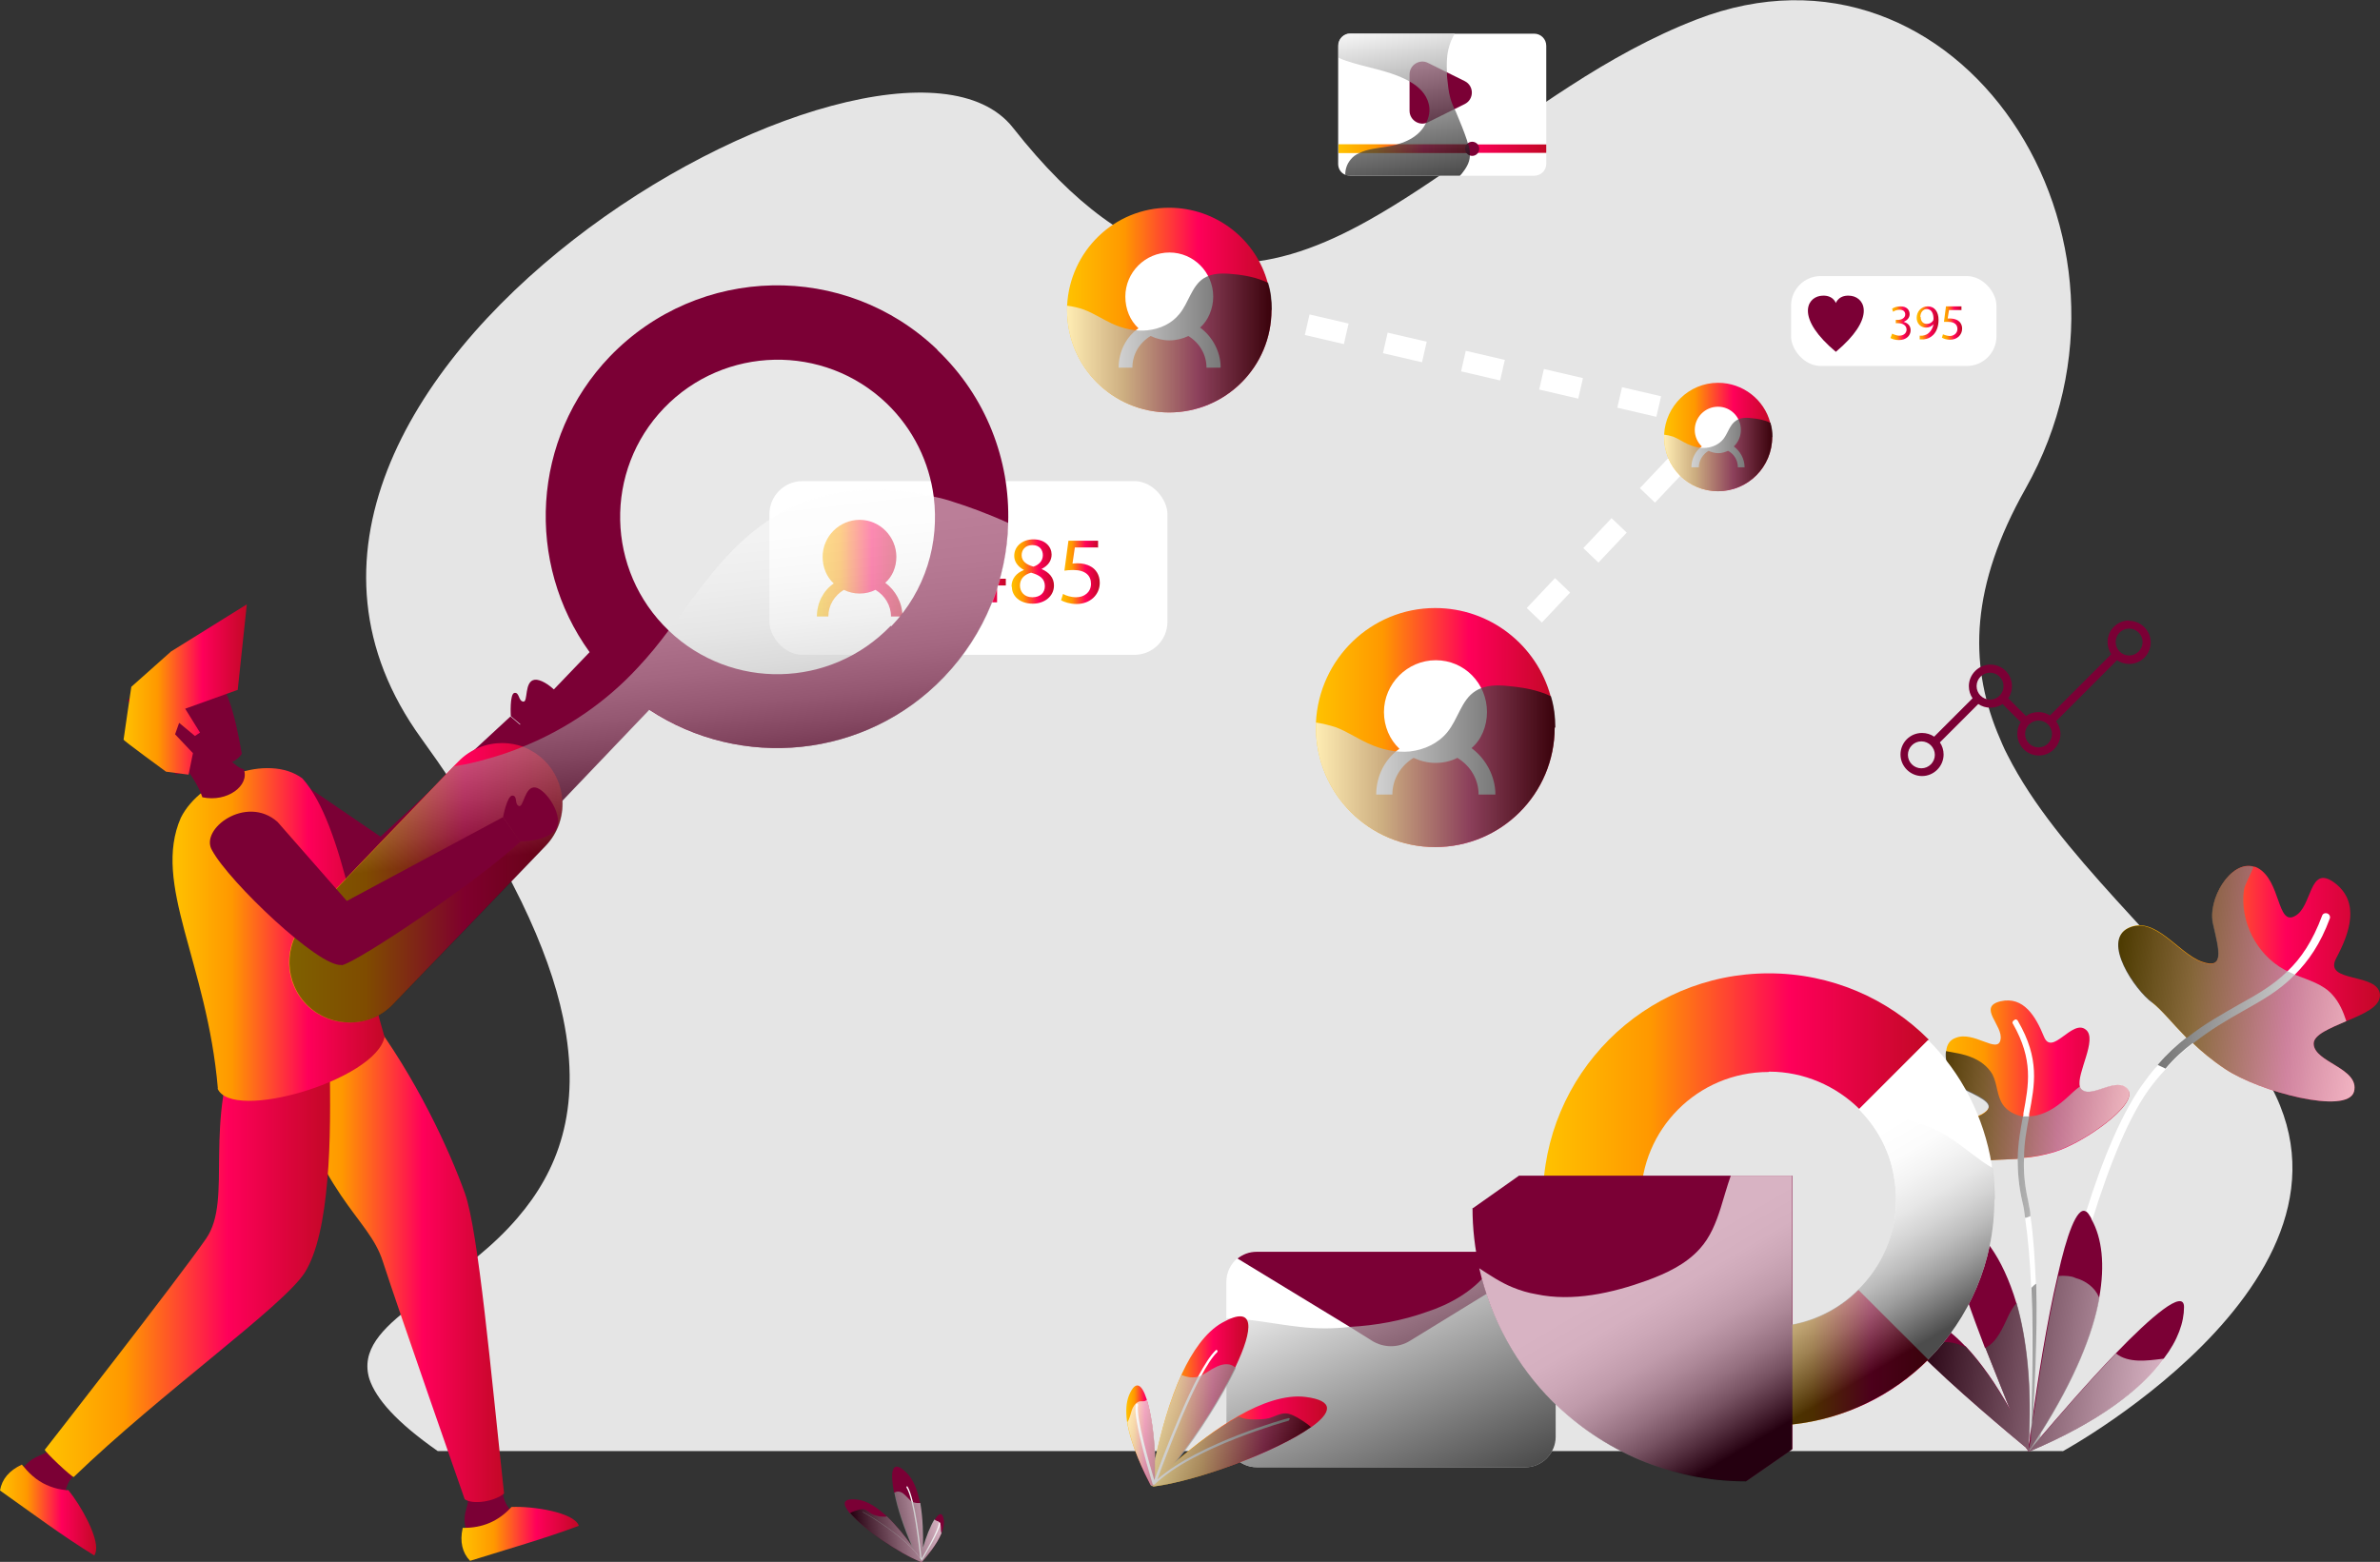 <?xml version="1.0" encoding="UTF-8"?>
<svg xmlns="http://www.w3.org/2000/svg" xmlns:xlink="http://www.w3.org/1999/xlink" viewBox="0 0 70.68 46.39">
  <rect x="0" y="0" width="70.68" height="46.39" fill="#333333" stroke="none"/>
  <defs>
    <style>
      .cls-1 {
        fill: url(#Gradient-4);
      }

      .cls-2 {
        fill: url(#Gradient-9);
      }

      .cls-3 {
        fill: url(#Gradient-6);
      }

      .cls-4 {
        fill: url(#Gradient-8);
      }

      .cls-5 {
        fill: url(#Gradient-3);
      }

      .cls-6 {
        fill: url(#Gradient-7);
      }

      .cls-7 {
        fill: url(#Gradient-2);
      }

      .cls-8 {
        fill: url(#Gradient-5);
      }

      .cls-9, .cls-10, .cls-11 {
        opacity: .1;
      }

      .cls-9, .cls-12 {
        fill: #fff;
      }

      .cls-13 {
        fill: url(#Gradient-11);
      }

      .cls-14 {
        fill: url(#Gradient-13);
      }

      .cls-15 {
        fill: url(#Gradient-12);
      }

      .cls-16 {
        fill: url(#Gradient-14);
      }

      .cls-17 {
        fill: url(#Gradient-17);
      }

      .cls-18 {
        fill: url(#Gradient-16);
      }

      .cls-19 {
        fill: url(#Gradient-18);
      }

      .cls-20 {
        fill: url(#Gradient-19);
      }

      .cls-21 {
        fill: url(#Gradient-10);
      }

      .cls-22 {
        fill: url(#Gradient-15);
      }

      .cls-23 {
        fill: url(#Gradient-26);
      }

      .cls-24 {
        fill: url(#Gradient-23);
      }

      .cls-25 {
        fill: url(#Gradient-24);
      }

      .cls-26 {
        fill: url(#Gradient-21);
      }

      .cls-27 {
        fill: url(#Gradient-20);
      }

      .cls-28 {
        fill: url(#Gradient-25);
      }

      .cls-29 {
        fill: url(#Gradient-22);
      }

      .cls-30 {
        isolation: isolate;
      }

      .cls-30, .cls-11 {
        fill: none;
      }

      .cls-31 {
        fill: #e5e5e5;
      }

      .cls-32 {
        fill: #7b0035;
      }

      .cls-33 {
        fill: url(#linear-gradient);
      }

      .cls-33, .cls-34, .cls-35, .cls-36, .cls-37, .cls-38, .cls-39, .cls-40, .cls-41, .cls-42, .cls-43, .cls-44 {
        mix-blend-mode: overlay;
      }

      .cls-33, .cls-34, .cls-35, .cls-36, .cls-37, .cls-38, .cls-39, .cls-40, .cls-41, .cls-43, .cls-44 {
        opacity: .7;
      }

      .cls-45 {
        fill: url(#Gradient);
      }

      .cls-34 {
        fill: url(#linear-gradient-7);
      }

      .cls-35 {
        fill: url(#linear-gradient-5);
      }

      .cls-36 {
        fill: url(#linear-gradient-8);
      }

      .cls-37 {
        fill: url(#linear-gradient-6);
      }

      .cls-38 {
        fill: url(#linear-gradient-2);
      }

      .cls-39 {
        fill: url(#linear-gradient-4);
      }

      .cls-40 {
        fill: url(#linear-gradient-3);
      }

      .cls-41 {
        fill: url(#linear-gradient-9);
      }

      .cls-42 {
        fill: url(#linear-gradient-11);
        opacity: .5;
      }

      .cls-43 {
        fill: url(#linear-gradient-10);
      }

      .cls-44 {
        fill: url(#linear-gradient-12);
      }
    </style>
    <linearGradient id="Gradient" x1="62.92" y1="29.21" x2="70.68" y2="29.21" gradientUnits="userSpaceOnUse">
      <stop offset="0" stop-color="#ffc200"/>
      <stop offset=".28" stop-color="#ff9800"/>
      <stop offset=".64" stop-color="#ff005a"/>
      <stop offset="1" stop-color="#c30826"/>
    </linearGradient>
    <linearGradient id="Gradient-2" data-name="Gradient" x1="57.24" y1="32.12" x2="63.24" y2="32.12" xlink:href="#Gradient"/>
    <linearGradient id="linear-gradient" x1="1029.05" y1="100.81" x2="1036.33" y2="100.81" gradientTransform="translate(1097.84 66.92) rotate(-172.96) scale(1 -1)" gradientUnits="userSpaceOnUse">
      <stop offset="0" stop-color="#fff"/>
      <stop offset=".26" stop-color="#c1c1c1"/>
      <stop offset=".85" stop-color="#292929"/>
      <stop offset="1" stop-color="#000"/>
    </linearGradient>
    <linearGradient id="linear-gradient-2" x1="1031.03" y1="94.26" x2="1036.8" y2="94.26" xlink:href="#linear-gradient"/>
    <linearGradient id="linear-gradient-3" x1="1024.41" y1="88.73" x2="1031.9" y2="88.73" xlink:href="#linear-gradient"/>
    <linearGradient id="linear-gradient-4" x1="39.72" y1="36.66" x2="43.12" y2="44.59" gradientUnits="userSpaceOnUse">
      <stop offset="0" stop-color="#fff"/>
      <stop offset="1" stop-color="#000"/>
    </linearGradient>
    <linearGradient id="Gradient-3" data-name="Gradient" x1="28.52" y1="16.97" x2="29.87" y2="16.97" xlink:href="#Gradient"/>
    <linearGradient id="Gradient-4" data-name="Gradient" x1="30.04" y1="16.97" x2="31.29" y2="16.97" xlink:href="#Gradient"/>
    <linearGradient id="Gradient-5" data-name="Gradient" x1="31.51" y1="16.98" x2="32.66" y2="16.98" xlink:href="#Gradient"/>
    <linearGradient id="Gradient-6" data-name="Gradient" x1="24.26" y1="16.87" x2="26.8" y2="16.87" xlink:href="#Gradient"/>
    <linearGradient id="Gradient-7" data-name="Gradient" x1="39.08" y1="21.61" x2="46.17" y2="21.61" xlink:href="#Gradient"/>
    <linearGradient id="linear-gradient-5" x1="39.08" y1="22.76" x2="46.17" y2="22.76" xlink:href="#linear-gradient-4"/>
    <linearGradient id="Gradient-8" data-name="Gradient" x1="31.69" y1="9.21" x2="37.76" y2="9.21" xlink:href="#Gradient"/>
    <linearGradient id="linear-gradient-6" x1="31.69" y1="10.2" x2="37.76" y2="10.2" xlink:href="#linear-gradient-4"/>
    <linearGradient id="Gradient-9" data-name="Gradient" x1="49.43" y1="12.98" x2="52.63" y2="12.98" xlink:href="#Gradient"/>
    <linearGradient id="linear-gradient-7" x1="49.43" y1="13.5" x2="52.63" y2="13.5" xlink:href="#linear-gradient-4"/>
    <linearGradient id="Gradient-10" data-name="Gradient" x1="34.19" y1="42.81" x2="39.39" y2="42.81" xlink:href="#Gradient"/>
    <linearGradient id="Gradient-11" data-name="Gradient" x1="34.16" y1="41.62" x2="37.06" y2="41.62" xlink:href="#Gradient"/>
    <linearGradient id="Gradient-12" data-name="Gradient" x1="33.45" y1="42.64" x2="34.31" y2="42.64" xlink:href="#Gradient"/>
    <linearGradient id="linear-gradient-8" x1="244.6" y1="204.51" x2="249.71" y2="204.51" gradientTransform="translate(-112.89 -241.5) rotate(22.73)" xlink:href="#linear-gradient"/>
    <linearGradient id="linear-gradient-9" x1="942.34" y1="-6.41" x2="944.95" y2="-6.41" gradientTransform="translate(960.49 -90.4) rotate(171.34) scale(1 -1)" xlink:href="#linear-gradient"/>
    <linearGradient id="Gradient-13" data-name="Gradient" x1="39.75" y1="4.42" x2="45.92" y2="4.42" xlink:href="#Gradient"/>
    <linearGradient id="Gradient-14" data-name="Gradient" x1="39.75" y1="4.42" x2="43.72" y2="4.42" xlink:href="#Gradient"/>
    <linearGradient id="linear-gradient-10" x1="41.16" y1=".56" x2="41.98" y2="5.41" xlink:href="#linear-gradient-4"/>
    <linearGradient id="Gradient-15" data-name="Gradient" x1="8.28" y1="37.34" x2="14.97" y2="37.34" xlink:href="#Gradient"/>
    <linearGradient id="Gradient-16" data-name="Gradient" x1="13.7" y1="45.57" x2="17.18" y2="45.57" xlink:href="#Gradient"/>
    <linearGradient id="Gradient-17" data-name="Gradient" x1="1.33" y1="37.21" x2="9.81" y2="37.21" xlink:href="#Gradient"/>
    <linearGradient id="Gradient-18" data-name="Gradient" x1="0" y1="44.84" x2="2.85" y2="44.84" xlink:href="#Gradient"/>
    <linearGradient id="Gradient-19" data-name="Gradient" x1="5.12" y1="27.75" x2="11.42" y2="27.75" xlink:href="#Gradient"/>
    <linearGradient id="Gradient-20" data-name="Gradient" x1="3.66" y1="20.48" x2="7.32" y2="20.48" xlink:href="#Gradient"/>
    <linearGradient id="Gradient-21" data-name="Gradient" x1="8.59" y1="26.22" x2="16.71" y2="26.22" xlink:href="#Gradient"/>
    <linearGradient id="linear-gradient-11" x1="18.39" y1="14.41" x2="19.59" y2="24.92" gradientUnits="userSpaceOnUse">
      <stop offset="0" stop-color="#fff"/>
      <stop offset=".19" stop-color="#fcfcfc"/>
      <stop offset=".32" stop-color="#f2f2f2"/>
      <stop offset=".44" stop-color="#e3e3e3"/>
      <stop offset=".55" stop-color="#cdcdcd"/>
      <stop offset=".65" stop-color="#b0b0b0"/>
      <stop offset=".74" stop-color="#8d8d8d"/>
      <stop offset=".83" stop-color="#646464"/>
      <stop offset=".92" stop-color="#353535"/>
      <stop offset="1" stop-color="#000"/>
    </linearGradient>
    <linearGradient id="Gradient-22" data-name="Gradient" x1="56.16" y1="9.58" x2="56.75" y2="9.58" xlink:href="#Gradient"/>
    <linearGradient id="Gradient-23" data-name="Gradient" x1="56.91" y1="9.58" x2="57.55" y2="9.58" xlink:href="#Gradient"/>
    <linearGradient id="Gradient-24" data-name="Gradient" x1="57.66" y1="9.59" x2="58.26" y2="9.59" xlink:href="#Gradient"/>
    <linearGradient id="Gradient-25" data-name="Gradient" x1="52.52" y1="40.32" x2="57.27" y2="40.32" xlink:href="#Gradient"/>
    <linearGradient id="Gradient-26" data-name="Gradient" x1="45.81" y1="32.27" x2="57.26" y2="32.27" xlink:href="#Gradient"/>
    <linearGradient id="linear-gradient-12" x1="51.42" y1="36.34" x2="54.44" y2="41.46" gradientUnits="userSpaceOnUse">
      <stop offset="0" stop-color="#fff"/>
      <stop offset=".14" stop-color="#fbfbfb"/>
      <stop offset=".26" stop-color="#efefef"/>
      <stop offset=".39" stop-color="#ddd"/>
      <stop offset=".51" stop-color="#c2c2c2"/>
      <stop offset=".63" stop-color="#a0a0a0"/>
      <stop offset=".75" stop-color="#757575"/>
      <stop offset=".86" stop-color="#444"/>
      <stop offset=".98" stop-color="#0b0b0b"/>
      <stop offset="1" stop-color="#000"/>
    </linearGradient>
  </defs>
  <g class="cls-30">
    <g id="Layer_2" data-name="Layer 2">
      <g id="Layer_1-2" data-name="Layer 1">
        <g id="Research_Camping" data-name="Research Camping">
          <path class="cls-31" d="m61.26,43.1H13c-1.23-.86-1.83-1.55-2.03-2.14h0c-.26-.85.36-1.49,1.3-2.2.21-.16.46-.34.7-.52.79-.57,1.68-1.22,2.41-2.08,1.15-1.34,1.92-3.16,1.34-5.94-.21-1.01-.61-2.15-1.24-3.45-.69-1.42-1.66-3.03-2.97-4.84C4.85,11.35,26.36-.93,30.08,3.79c1.84,2.34,3.54,3.5,5.18,3.88h0c.42.1.83.15,1.25.15,0,0,.02,0,.02,0,1.39,0,2.75-.51,4.12-1.28,1.91-1.07,3.86-2.62,5.97-3.98,1.19-.77,2.44-1.47,3.76-1.98,7.77-3.01,13.99,6.45,9.77,13.94-1.63,2.89-1.67,5.16-.84,7.22.1.23.19.47.31.69,1.49,2.95,4.68,5.51,7.28,8.99,4.58,6.12-5.65,11.69-5.65,11.69Z"/>
          <g>
            <g class="cls-11">
              <path d="m10.97,40.96c.41-.37.71-.67.85-.89.2-.32.35-.77.45-1.3-.94.71-1.56,1.35-1.3,2.19Zm5.16-3.04c-.16-.48-.42-1.08-.76-1.76-.73.85-1.62,1.5-2.41,2.08.43.6.78.98.96,1.52.18.57.67,1.99,1.14,3.34h1.81c-.24-2.33-.49-4.45-.75-5.18Zm18.43-19.73h-3.94c-.27-1.12-.84-2.16-1.74-3.02-2.49-2.39-6.44-2.31-8.84.18-2.12,2.2-2.28,5.57-.54,7.98l-.97,1c-.17-.16-.38-.27-.51-.26-.29.03-.17.61-.31.59-.14-.02-.1-.25-.23-.23-.15.02-.1.63-.1.63l.25.21h0s-.25-.21-.25-.21l-.98.9c-.16.08-.3.18-.43.31l-.13.13-.37.38c.63,1.29,1.03,2.44,1.24,3.45l1.61-1.68c.31-.34.47-.78.45-1.21l2.35-2.46c2.47,1.64,5.82,1.33,7.95-.87.19-.2.35-.43.5-.65h4.99c.52,0,.95-.43.95-.95v-3.25c0-.53-.43-.96-.95-.96Zm-7.07-1.57c-.11-.1-.21-.19-.32-.28.11.08.21.17.32.27h0Z"/>
              <polygon points="47.87 17.76 48.33 18.19 49.17 17.3 48.71 16.87 47.87 17.76"/>
              <polygon points="46.2 19.54 46.65 19.97 47.49 19.08 47.04 18.65 46.2 19.54"/>
              <polygon points="43.08 12.22 43.23 11.62 42.06 11.35 41.92 11.95 43.08 12.22"/>
              <polygon points="45.4 12.77 45.55 12.16 44.39 11.89 44.24 12.5 45.4 12.77"/>
              <rect x="39.94" y="10.64" width=".62" height="1.19" transform="translate(20.14 47.88) rotate(-76.84)"/>
              <rect x="46.9" y="12.28" width=".62" height="1.19" transform="translate(23.93 55.92) rotate(-76.84)"/>
              <polygon points="50.19 13.25 49.03 12.98 48.88 13.59 50.04 13.86 50.19 13.25"/>
              <path d="m43.48,19.53c-1.9,0-3.45,1.51-3.54,3.4v.15c0,1.97,1.59,3.55,3.54,3.55s3.55-1.59,3.55-3.55c0-.33-.04-.64-.13-.93-.4-1.51-1.79-2.62-3.43-2.62Z"/>
              <path d="m35.58,7.65c-1.63,0-2.95,1.29-3.03,2.91v.13c0,1.68,1.36,3.04,3.03,3.04s3.04-1.36,3.04-3.04c0-.28-.03-.55-.11-.8-.34-1.29-1.53-2.24-2.93-2.24Z"/>
              <path d="m51.88,12.85c-.86,0-1.56.68-1.6,1.54v.07c0,.25.06.48.16.69l-.05-.05-.84.89.45.43.76-.81c.29.28.68.46,1.12.46.89,0,1.61-.72,1.61-1.61,0-.15-.02-.29-.06-.42-.18-.68-.81-1.18-1.55-1.18Z"/>
              <path d="m59.62,22.42c-.12-.22-.21-.46-.31-.69,0,.05,0,.09,0,.14,0,.13.05.25.12.36l-1.15,1.15c-.11-.07-.23-.12-.36-.12-.36,0-.65.29-.65.65s.29.64.65.64.64-.29.64-.64c0-.14-.04-.26-.11-.36l1.15-1.15s.02,0,.03.02Zm-1.71,1.88c-.22,0-.41-.17-.41-.4s.18-.41.41-.41.4.18.4.41-.18.4-.4.4Z"/>
              <path d="m46.78,2.83v3.51c0,.18-.16.35-.35.35h-5.47s-.09-.02-.14-.03c-.07-.03-.12-.08-.16-.14,1.91-1.07,3.86-2.62,5.97-3.98.09.06.15.16.15.28Z"/>
              <path d="m60.15,11.01c0-.74-.6-1.33-1.33-1.33h-3.44c-.74,0-1.33.6-1.33,1.33s.6,1.33,1.33,1.33h3.44c.74,0,1.33-.6,1.33-1.33Z"/>
            </g>
            <g>
              <g>
                <path class="cls-45" d="m63.92,29.78c.29.23.57.59,1.01,1.04.06.05.13.11.19.16.25.24.57.51.96.77,1,.67,3.64,1.38,3.83.67.17-.7-1.19-.86-1.2-1.42,0-.27.49-.46.97-.67.5-.21,1.01-.42,1-.78-.04-.68-1.7-.34-1.3-1.09.4-.75.72-1.66-.05-2.24-.77-.57-.65.72-1.18.99-.53.29-.41-1.05-1.1-1.43-.04-.02-.08-.04-.12-.04-.68-.2-1.39.98-1.2,1.72.18.78.34,1.35-.35,1.1s-1.39-1.38-2.17-1c-.79.39.2,1.84.71,2.21Z"/>
                <path class="cls-12" d="m60.38,42.87s.01.02.01.02c.01,0,.01.02.03.02.01.02.03.02.04.02.03,0,.06,0,.09-.02.06-.03.07-.1.03-.16v-.03s.02-.1.04-.16h0c.1-.63.47-2.55,1.02-4.6.16-.57.31-1.14.49-1.71h0c.51-1.64,1.11-3.16,1.79-4.03.13-.17.27-.33.4-.47.26-.31.53-.55.81-.76.52-.41,1.02-.7,1.48-.96.57-.32,1.09-.61,1.54-1.08.4-.4.76-.91,1.04-1.67.02-.05-.01-.13-.08-.15s-.13.01-.15.07c-.28.75-.62,1.26-1.03,1.65-.42.41-.9.69-1.43.98-.48.28-1.01.56-1.56,1-.28.22-.57.48-.85.81-.13.12-.25.28-.36.43-.69.9-1.29,2.36-1.78,3.93-.2.62-.38,1.28-.54,1.9-.67,2.59-1.05,4.94-1.02,4.98Z"/>
              </g>
              <g>
                <path class="cls-7" d="m57.26,33.85c-.16.63,1.13.76,1.59.65.28-.06.61-.05,1.07-.08.06,0,.11-.01.19-.03.26-.02.56-.07.89-.17.85-.25,2.51-1.41,2.2-1.85-.31-.43-1.06.26-1.37,0-.03-.02-.05-.05-.06-.09-.12-.38.54-1.42.17-1.7-.4-.32-1,.81-1.24.21-.24-.59-.6-1.21-1.29-1.05-.7.17.09.72,0,1.14-.08.44-.8-.28-1.34-.05-.16.06-.25.19-.27.37-.06.4.22.98.6,1.17.53.26.93.45.46.72-.48.26-1.45.13-1.6.76Z"/>
                <path class="cls-12" d="m60.08,33.14c-.07.37-.15.78-.16,1.28,0,.38.03.81.14,1.28.04.15.06.3.08.47.09.62.15,1.33.18,2.06.08,1.85-.02,3.81-.02,4.5v.04c0,.14,0,.21,0,.21.03,0,.03-.01.04,0,.02-.03.03-.05.05-.08h0s0-.03-.01-.03c-.01-.03-.03-.06-.06-.06,0,0,.01-.21.04-.54v-.07c.06-.87.15-2.52.1-4.08-.03-.71-.07-1.4-.16-1.99,0-.16-.05-.32-.07-.46-.11-.48-.14-.9-.12-1.28,0-.46.08-.86.15-1.23v-.06c.17-.89.32-1.65-.33-2.77-.02-.05-.08-.07-.11-.03-.05.02-.07.08-.04.11.61,1.07.47,1.8.31,2.66v.08Z"/>
              </g>
              <g>
                <path class="cls-32" d="m60.27,43.1h.01s.01,0,.01,0c2.03-.86,3.31-1.84,3.97-2.75.42-.55.6-1.08.6-1.53,0-.55-.98.29-2.03,1.38-.86.89-1.77,1.95-2.25,2.51-.07.08-.12.14-.16.19-.07.08-.1.13-.13.17-.02.01-.02.03-.02.03Z"/>
                <path class="cls-32" d="m60.25,43l-.02.12s0-.01.02-.01v-.03s.02-.01.02-.03c.03-.02.05-.05.07-.08s.03-.05.05-.08h0c.08-.13.16-.25.22-.35h0c.99-1.57,1.54-2.91,1.73-3.99.18-.99.08-1.78-.22-2.32h0c-.02-.07-.05-.1-.08-.15s-.07-.09-.1-.1c-.26-.15-.57.72-.83,1.9-.33,1.39-.61,3.22-.76,4.31v.07c-.03.18-.07.34-.07.47v.04c-.03.1-.04.16-.05.22Z"/>
                <path class="cls-32" d="m58.96,40.03c.27.68.54,1.35.75,1.88.23.53.41.94.47,1.11.05.06.06.11.06.11v-.06s0-.06,0-.08c.11-1.79-.05-3.21-.36-4.29h0c-.41-1.37-1.04-2.2-1.73-2.52-.7-.34.03,1.85.8,3.86Z"/>
                <path class="cls-32" d="m56.96,40.14c1.04,1.06,2.75,2.48,3.22,2.87.03.02.05.03.06.05t.01.02v.02s.01,0,.03,0h.01s0-.01-.01-.03v-.02s-.02-.04-.03-.06t-.01-.02c-.16-.4-.34-.76-.53-1.08-.44-.8-.89-1.43-1.34-1.91h-.01c-.76-.79-1.49-1.13-2.1-1.12-.39,0,0,.56.7,1.27Z"/>
              </g>
              <path class="cls-33" d="m56.96,40.14c1.04,1.06,2.75,2.48,3.22,2.87.05.06.06.11.06.11,0,0,0-.01.02-.01h.02s0-.01.01-.01h.01c2.03-.86,3.31-1.84,3.97-2.74-.01,0-.04,0-.06,0-.46.06-1.01.13-1.37-.16-.86.89-1.77,1.95-2.25,2.51,0-.04.01-.1.03-.16h0c.99-1.57,1.54-2.91,1.73-3.99-.01-.02-.01-.03-.02-.04-.12-.28-.39-.48-.69-.56-.08-.04-.15-.05-.23-.06-.1-.01-.2-.01-.28,0-.33,1.39-.61,3.22-.76,4.31.05-.87.14-2.52.1-4.08-.06.03-.11.09-.14.12.08,1.85-.02,3.81-.02,4.5v.04c-.03.1-.04.16-.05.22t-.01-.02c.11-1.79-.05-3.21-.36-4.29-.1.11-.17.23-.23.35-.17.36-.36.83-.7.98.27.68.54,1.35.75,1.88-.44-.8-.89-1.43-1.34-1.91h-.01c-.1-.03-.18-.07-.26-.09-.43-.12-.83,0-1.14.24Z"/>
              <path class="cls-38" d="m57.26,33.85c-.16.63,1.13.76,1.59.65.28-.06.61-.05,1.07-.08,0,.38.03.81.14,1.28.04.15.06.3.08.47.06,0,.1-.03.16-.05,0-.16-.05-.32-.07-.46-.11-.48-.14-.9-.12-1.28.26-.02.56-.07.89-.17.85-.25,2.51-1.41,2.2-1.85-.31-.43-1.06.26-1.37,0-.03-.02-.05-.05-.06-.09-.12.08-.24.2-.35.3-.27.25-.58.48-.94.56-.07.02-.16.02-.23.03-.07,0-.13,0-.18,0-.23-.04-.46-.16-.59-.35-.18-.26-.16-.61-.31-.9-.14-.24-.37-.41-.63-.51-.24-.1-.49-.13-.75-.18-.06.4.22.98.6,1.17.53.26.93.45.46.72-.48.26-1.45.13-1.6.76Z"/>
              <path class="cls-40" d="m63.92,29.78c.29.23.57.59,1.01,1.04-.28.22-.57.48-.85.81.08.04.15.07.23.11.26-.31.53-.55.81-.76.25.24.57.51.96.77,1,.67,3.64,1.38,3.83.67.17-.7-1.19-.86-1.2-1.42,0-.27.49-.46.97-.67-.09-.28-.21-.56-.41-.78-.28-.32-.72-.44-1.12-.6-.08-.04-.16-.08-.23-.11-.03-.02-.05-.02-.08-.04-.83-.45-1.33-1.44-1.2-2.37.02-.15.2-.45.28-.68-.68-.2-1.39.98-1.2,1.72.18.78.34,1.35-.35,1.1s-1.39-1.38-2.17-1c-.79.39.2,1.84.71,2.21Z"/>
            </g>
            <g>
              <path class="cls-12" d="m46.2,38.07v4.61c0,.48-.4.9-.9.9h-7.98c-.5,0-.9-.42-.9-.9v-4.61c0-.28.13-.53.33-.7.17-.13.35-.2.57-.2h7.98c.22,0,.4.07.57.2.2.17.33.42.33.7Z"/>
              <path class="cls-32" d="m45.87,37.37l-3.99,2.45c-.35.22-.79.22-1.14,0l-.64-.4-3.35-2.04c.17-.13.35-.2.57-.2h7.98c.22,0,.4.07.57.2Z"/>
              <path class="cls-39" d="m46.2,38.07v4.61c0,.48-.4.9-.9.9h-7.98c-.5,0-.9-.42-.9-.9v-3.53c.72.02,1.45.18,2.17.26.5.06,1.01.06,1.51,0,.75-.04,1.53-.18,2.26-.44.68-.22,1.38-.61,1.82-1.18.15-.22.22-.42.24-.62h.88c.22,0,.4.07.57.2.2.17.33.42.33.7Z"/>
            </g>
            <g>
              <rect class="cls-12" x="22.85" y="14.29" width="11.82" height="5.16" rx=".98" ry=".98"/>
              <g>
                <path class="cls-5" d="m29.38,17.89v-.5h-.86v-.17l.82-1.18h.27v1.15h.26v.2h-.26v.5h-.24Zm0-.7v-.62c0-.1,0-.19,0-.29h0c-.06.11-.1.19-.15.27l-.45.63h0s.61,0,.61,0Z"/>
                <path class="cls-1" d="m30.04,17.42c0-.23.14-.4.37-.49h0c-.2-.11-.29-.26-.29-.42,0-.29.25-.49.57-.49.36,0,.54.23.54.45,0,.16-.08.32-.3.43h0c.23.1.37.26.37.49,0,.32-.28.54-.63.54-.39,0-.62-.23-.62-.5Zm.99-.01c0-.23-.16-.33-.41-.4-.22.06-.33.2-.33.38,0,.19.13.35.37.35s.37-.14.37-.33Zm-.69-.92c0,.18.14.28.35.34.16-.05.28-.17.28-.34,0-.15-.09-.3-.31-.3-.21,0-.32.14-.32.3Z"/>
                <path class="cls-8" d="m32.62,16.26h-.7l-.07.48s.08-.01.15-.01c.14,0,.28.03.4.1.14.08.26.24.26.48,0,.36-.29.63-.69.63-.2,0-.37-.06-.46-.11l.06-.19c.08.05.23.1.39.1.24,0,.44-.15.44-.4,0-.24-.16-.41-.53-.41-.11,0-.19.01-.26.02l.12-.89h.88v.21Z"/>
              </g>
              <path class="cls-3" d="m26.8,18.31h-.34c0-.33-.18-.62-.46-.79-.14.07-.3.11-.47.11s-.33-.04-.47-.11c-.28.17-.46.46-.46.79h-.34c0-.4.19-.77.5-.98-.21-.19-.33-.48-.33-.79,0-.61.5-1.1,1.1-1.1s1.09.5,1.09,1.1c0,.3-.12.59-.33.77.3.22.51.59.51.99Z"/>
            </g>
            <g>
              <g>
                <polygon class="cls-12" points="42.85 21.61 42.4 21.18 42.82 20.73 43.28 21.16 42.85 21.61"/>
                <path class="cls-12" d="m44.11,20.27l-.45-.43.84-.89.45.43-.84.89Zm1.68-1.78l-.45-.43.84-.89.45.43-.84.89Zm1.68-1.78l-.45-.43.84-.89.45.43-.84.89Zm1.68-1.78l-.45-.43.84-.89.45.43-.84.89Z"/>
                <polygon class="cls-12" points="50.83 13.16 50.37 12.73 50.43 12.67 50.35 12.65 50.49 12.05 51.63 12.31 50.83 13.16"/>
                <path class="cls-12" d="m49.19,12.38l-1.16-.27.14-.61,1.16.27-.14.61Zm-2.32-.54l-1.16-.27.14-.61,1.16.27-.14.61Zm-2.32-.54l-1.16-.27.14-.61,1.16.27-.14.61Zm-2.32-.54l-1.16-.27.14-.61,1.16.27-.14.61Zm-2.32-.54l-1.16-.27.14-.61,1.16.27-.14.61Zm-2.32-.54l-1.16-.27.14-.61,1.16.27-.14.61Z"/>
                <rect class="cls-12" x="34.72" y="8.43" width=".62" height=".62" transform="translate(18.52 40.85) rotate(-76.79)"/>
              </g>
              <g>
                <path class="cls-6" d="m46.17,21.61c0,1.97-1.59,3.55-3.55,3.55s-3.54-1.59-3.54-3.55v-.15c.09-1.89,1.64-3.4,3.54-3.4,1.64,0,3.02,1.11,3.43,2.62.09.29.13.6.13.93Z"/>
                <path class="cls-12" d="m44.39,23.6h-.48c0-.46-.25-.86-.63-1.09-.19.1-.42.15-.65.15s-.46-.06-.65-.15c-.38.23-.63.63-.63,1.09h-.48c0-.56.27-1.07.69-1.36-.29-.27-.46-.67-.46-1.09,0-.84.69-1.54,1.54-1.54s1.52.69,1.52,1.54c0,.42-.17.83-.46,1.07.42.31.71.83.71,1.38Z"/>
                <path class="cls-35" d="m46.17,21.61c0,1.97-1.59,3.55-3.55,3.55s-3.54-1.59-3.54-3.55v-.15c.2.03.4.08.59.14.34.13.63.33.96.48.39.18.82.28,1.24.24.43-.05.84-.24,1.11-.57.32-.39.42-.96.83-1.22.29-.19.66-.19,1.01-.15.42.04.84.11,1.24.3.09.29.13.6.13.93Z"/>
              </g>
              <g>
                <path class="cls-4" d="m37.76,9.21c0,1.68-1.36,3.04-3.04,3.04s-3.03-1.36-3.03-3.04v-.13c.08-1.62,1.4-2.91,3.03-2.91,1.4,0,2.59.95,2.93,2.24.08.25.11.52.11.8Z"/>
                <path class="cls-12" d="m36.24,10.92h-.41c0-.39-.21-.74-.54-.94-.16.08-.36.13-.56.13s-.39-.05-.56-.13c-.33.2-.54.54-.54.94h-.41c0-.48.23-.92.59-1.17-.25-.23-.39-.57-.39-.94,0-.72.59-1.31,1.31-1.31s1.3.59,1.3,1.31c0,.36-.15.71-.39.92.36.26.61.71.61,1.18Z"/>
                <path class="cls-37" d="m37.76,9.21c0,1.68-1.36,3.04-3.04,3.04s-3.03-1.36-3.03-3.04v-.13c.17.02.35.06.51.12.29.11.54.28.82.41.33.15.7.24,1.06.2.37-.04.72-.2.95-.49.27-.33.36-.82.71-1.05.25-.16.56-.16.86-.13.36.03.72.1,1.06.26.08.25.11.52.11.8Z"/>
              </g>
              <g>
                <path class="cls-2" d="m52.63,12.98c0,.89-.72,1.61-1.61,1.61s-1.6-.72-1.6-1.61v-.07c.04-.85.74-1.54,1.6-1.54.74,0,1.37.5,1.55,1.18.04.13.06.27.06.42Z"/>
                <path class="cls-12" d="m51.83,13.88h-.22c0-.21-.11-.39-.29-.49-.09.04-.19.07-.29.07s-.21-.03-.29-.07c-.17.1-.29.29-.29.49h-.22c0-.25.12-.49.31-.62-.13-.12-.21-.3-.21-.49,0-.38.31-.69.69-.69s.68.31.68.69c0,.19-.08.37-.21.49.19.14.32.37.32.62Z"/>
                <path class="cls-34" d="m52.63,12.98c0,.89-.72,1.61-1.61,1.61s-1.6-.72-1.6-1.61v-.07c.09.01.18.03.27.06.15.06.28.15.43.22.18.08.37.13.56.11.19-.02.38-.11.5-.26.14-.18.19-.43.38-.55.13-.09.3-.09.46-.07.19.02.38.05.56.14.04.13.06.27.06.42Z"/>
              </g>
            </g>
            <path class="cls-10" d="m59.28,36.39s0-.08-.02-.12c-.23-1.44-.9-2.73-1.89-3.71-1.21-1.22-2.9-1.97-4.75-1.97-3.47,0-6.32,2.63-6.67,6.01h-.75l-1.37.96c0,.61.07,1.21.2,1.79.33,1.43,1.03,2.72,1.99,3.76h9.97c.5-.28.96-.64,1.37-1.05,1.22-1.22,1.97-2.9,1.97-4.75,0-.31-.02-.62-.06-.92Zm-3.98,3.6c-.53.52-1.21.89-1.97,1.04v-4.43h-4.44c.33-1.76,1.87-3.09,3.73-3.09,1.05,0,1.99.43,2.68,1.11.03.03.07.06.09.1.51.54.86,1.23.97,2,.04.19.06.4.06.59,0,1.05-.43,1.99-1.12,2.68Z"/>
            <path class="cls-32" d="m63.23,18.43c-.36,0-.64.29-.64.64,0,.13.04.26.11.36l-1.82,1.82c-.1-.06-.21-.1-.34-.1-.14,0-.27.04-.37.12l-.53-.53c.07-.1.11-.23.11-.36,0-.36-.29-.64-.64-.64s-.64.29-.64.64c0,.13.04.26.11.36l-1.14,1.14c-.1-.07-.23-.11-.36-.11-.36,0-.64.29-.64.64s.29.64.64.64.64-.29.64-.64c0-.13-.04-.26-.11-.36l1.14-1.14c.1.07.23.11.36.11s.26-.04.36-.11l.54.54c-.07.1-.1.22-.1.35,0,.36.29.64.64.64s.64-.29.64-.64c0-.14-.05-.27-.13-.38l1.81-1.81c.1.07.23.11.36.11.36,0,.64-.29.64-.64s-.29-.64-.64-.64Zm-6.17,4.39c-.22,0-.4-.18-.4-.4s.18-.4.4-.4.4.18.4.4-.18.4-.4.4Zm2.04-2.04c-.22,0-.4-.18-.4-.4s.18-.4.4-.4.4.18.4.4-.18.4-.4.4Zm1.44,1.42c-.22,0-.4-.18-.4-.4s.18-.4.4-.4.4.18.4.4-.18.4-.4.4Zm2.69-2.73c-.22,0-.4-.18-.4-.4s.18-.4.4-.4.4.18.4.4-.18.4-.4.4Z"/>
            <g>
              <path class="cls-21" d="m38.93,42.39c-.99.71-3.34,1.59-4.66,1.76-.02,0-.03,0-.04-.01t0,0s-.04-.06,0-.1c0,0,0,0,.02-.02.02-.02.04-.03.06-.05h0s0-.01.01-.02c.03-.03.07-.07.11-.1h0c.15-.14.34-.31.56-.5h0c.49-.42,1.13-.92,1.8-1.3h0c.67-.38,1.38-.63,1.97-.56.89.11.78.47.18.9Z"/>
              <path class="cls-13" d="m36.68,40.62c-.41.86-1.08,1.92-1.71,2.72h0c-.11.14-.21.26-.32.38h0c-.12.14-.24.27-.35.37h0s0,.01-.01.02c-.02.02-.04.02-.06.01,0,0-.02,0-.02,0-.02-.01-.03-.04-.03-.07,0-.04.02-.1.02-.16h0s.02-.1.03-.16h0c.02-.13.05-.29.09-.46.15-.69.4-1.65.78-2.47.31-.66.7-1.23,1.19-1.51,1.01-.57.93.2.4,1.31Z"/>
              <path class="cls-15" d="m34.29,44.07s0,.03-.01.03c-.01.02-.04.03-.06.02,0,0-.01,0-.02,0-.01,0-.03-.01-.04-.03-.18-.35-.58-1.16-.69-1.87-.04-.29-.03-.56.06-.78.2-.47.38-.32.52.11.14.42.23,1.11.25,1.73,0,.22,0,.43,0,.62h0s0,.03,0,.04c0,.04,0,.08-.01.12Z"/>
              <path class="cls-12" d="m38.31,42.15s-.02-.03-.04-.03c-.03,0-2.66.73-3.9,1.82.23-.63,1.2-3.23,1.78-3.78.01-.01.01-.04,0-.05-.01-.02-.04-.02-.05,0-.62.59-1.62,3.31-1.82,3.85-.12-.39-.56-1.89-.48-2.23,0-.02,0-.04-.03-.04-.02,0-.04,0-.04.03-.1.41.48,2.28.5,2.36,0,.01.01.02.02.02,0,0,0,0,0,0,0,0,0,0,0,0,0,0,0,0,0,0,0,0,0,0,.01,0,0,0,0,0,0,0,0,0,0,0,0,0,0,0,.01,0,.02,0,1.17-1.13,3.95-1.89,3.98-1.9.02,0,.03-.03.03-.04Z"/>
              <path class="cls-36" d="m38.93,42.39c-.99.71-3.34,1.59-4.66,1.76-.02,0-.03,0-.04-.01,0,0-.02,0-.02,0-.01,0-.03-.01-.04-.03-.18-.35-.58-1.16-.69-1.87.07-.1.09-.23.13-.35.04-.12.13-.25.25-.27.03,0,.07,0,.1,0,.04,0,.07-.02.1-.04.14.42.23,1.11.25,1.73.15-.69.4-1.65.78-2.47.14.06.29.09.45.06.02,0,.05-.01.07-.02.04-.01.07-.03.11-.05.12-.06.23-.15.36-.21.18-.1.41-.15.57-.03.02.01.03.03.05.05-.41.86-1.08,1.92-1.71,2.72.49-.42,1.13-.92,1.8-1.29h0c.11.07.28.09.42.09.16,0,.34,0,.49-.04.16-.05.31-.14.47-.14.12,0,.24.06.35.12.12.07.3.18.43.3Z"/>
            </g>
            <g>
              <path class="cls-32" d="m25.25,44.94c.4.48,1.46,1.2,2.09,1.45,0,0,.02,0,.02,0t0,0s.03-.03.01-.05c0,0,0,0,0,0,0,0-.01-.02-.02-.03h0s0,0,0,0c-.01-.02-.02-.04-.04-.06h0c-.06-.09-.13-.2-.22-.32h0c-.19-.27-.45-.6-.73-.87h0c-.29-.27-.6-.49-.91-.52-.45-.05-.44.14-.2.42Z"/>
              <path class="cls-32" d="m26.58,44.34c.09.48.3,1.08.51,1.56h0c.04.08.07.16.11.23h0c.04.09.09.16.13.23h0s0,0,0,.01c0,0,.02.01.03.01,0,0,0,0,.01,0,.01,0,.02-.01.02-.03,0-.02,0-.05,0-.08h0s0-.05,0-.08h0c0-.07,0-.15.01-.24.01-.36,0-.87-.08-1.32-.07-.36-.19-.69-.41-.9-.43-.41-.48-.02-.36.6Z"/>
              <path class="cls-32" d="m27.34,46.35s0,.01,0,.02c0,0,.01.02.03.02,0,0,0,0,0,0,0,0,.02,0,.02-.01.13-.15.43-.5.57-.84.06-.14.08-.27.07-.39-.04-.26-.15-.21-.27-.01-.12.19-.25.52-.34.83-.03.11-.06.21-.08.31h0s0,.01,0,.02c0,.02,0,.04,0,.06Z"/>
              <path class="cls-12" d="m25.59,44.9s.02-.01.03,0c.01,0,1.23.69,1.71,1.38-.04-.34-.19-1.75-.41-2.1,0,0,0-.02,0-.03,0,0,.02,0,.03,0,.23.37.39,1.84.42,2.14.11-.18.51-.87.51-1.05,0-.01,0-.02.02-.02.01,0,.02,0,.02.02,0,.22-.52,1.07-.54,1.11,0,0,0,0-.01,0,0,0,0,0,0,0h0s0,0,0,0c0,0,0,0,0,0,0,0,0,0,0,0,0,0,0,0,0,0,0,0,0,0,0,0-.44-.7-1.72-1.43-1.74-1.43,0,0-.01-.02,0-.03Z"/>
              <path class="cls-41" d="m25.25,44.94c.4.48,1.46,1.2,2.09,1.45,0,0,.02,0,.02,0,0,0,0,0,.01,0,0,0,.02,0,.02-.01.13-.15.43-.5.57-.84-.02-.06-.02-.12-.02-.19,0-.07-.03-.14-.09-.17-.02,0-.03,0-.05-.02-.02,0-.03-.02-.05-.03-.12.19-.25.52-.34.83.01-.36,0-.87-.08-1.32-.08.01-.16,0-.23-.03-.01,0-.02-.01-.03-.02-.02-.01-.03-.02-.05-.04-.05-.05-.1-.1-.15-.15-.07-.07-.18-.13-.28-.08-.01,0-.02.01-.03.02.09.48.3,1.08.51,1.56-.19-.27-.45-.59-.73-.86h0c-.07.02-.15,0-.22,0-.08-.02-.17-.04-.24-.08-.07-.04-.13-.11-.21-.13-.06-.01-.13,0-.19.02-.07.02-.17.05-.25.1Z"/>
            </g>
            <g>
              <path class="cls-12" d="m45.92,1.36v3.51c0,.19-.16.35-.36.35h-5.47s-.09-.01-.14-.03c-.13-.05-.21-.18-.21-.32V1.36c0-.2.16-.36.35-.36h5.47c.2,0,.36.16.36.36Z"/>
              <rect class="cls-14" x="39.75" y="4.29" width="6.17" height=".25"/>
              <rect class="cls-16" x="39.75" y="4.29" width="3.97" height=".25"/>
              <path class="cls-32" d="m41.86,3.3v-1.09c0-.28.3-.47.55-.34l1.09.54c.28.14.28.54,0,.68l-1.09.54c-.25.13-.55-.06-.55-.34Z"/>
              <circle class="cls-32" cx="43.72" cy="4.42" r=".21"/>
              <path class="cls-43" d="m43.65,4.55v.1c-.01.19-.12.36-.24.51-.02.02-.04.05-.06.06h-3.26s-.09-.01-.14-.03c0-.16.05-.32.16-.45.07-.09.16-.15.25-.19.25-.13.57-.15.86-.2.08-.01.16-.03.24-.05.24-.07.46-.16.65-.33.09-.08.17-.18.23-.3.1-.18.14-.38.09-.58-.07-.3-.3-.52-.57-.67-.04-.03-.09-.05-.13-.07-.55-.27-1.19-.35-1.77-.55-.07-.03-.15-.05-.21-.09v-.36c0-.2.16-.36.35-.36h3.11c-.1.15-.16.32-.2.49-.05.22-.05.44-.04.66,0,.07,0,.14.01.2.02.19.04.39.09.57.03.11.07.21.12.32.03.05.05.1.07.15.11.26.22.53.31.8,0,.02.01.04.02.07,0,0,0,.02.01.03.03.08.05.17.05.26Z"/>
            </g>
            <g>
              <g>
                <path class="cls-32" d="m11.62,26.73c-.62.25-3.84-1.55-4.57-2.33-.54-.51.56-1.87,1.67-1.31l2.58,1.76,3.86-3.57.67.58c-.93,1.45-3.77,4.66-4.21,4.88Z"/>
                <path class="cls-32" d="m15.84,21.85s.75-.18.93-.59c.19-.44-.57-1.11-.89-1.07s-.19.67-.34.65-.11-.28-.26-.26-.11.69-.11.69l.67.57Z"/>
              </g>
              <g>
                <path class="cls-32" d="m14.94,44.36s0,.22.19.46-1.21.8-1.21.8c0,0-.21-.35-.08-.77s.04-.66.04-.66l1.06.17Z"/>
                <path class="cls-22" d="m8.28,31.2c1.23,4.48,2.65,4.89,3.09,6.27.44,1.37,2.43,7.06,2.43,7.06.25.17.88.07,1.17-.17-.39-3.58-.76-7.77-1.16-8.91-.46-1.28-1.44-3.44-2.91-5.38l-2.62,1.14Z"/>
                <path class="cls-18" d="m13.74,45.39c-.09.4-.01.73.22.97,1.12-.35,2.21-.66,3.23-1.04-.13-.4-1.36-.59-2-.56-.38.42-.86.63-1.45.62Z"/>
              </g>
              <g>
                <path class="cls-32" d="m2.19,43.83s-.17.14-.24.43c-.03.11-.21.08-.42,0-.41-.14-.96-.47-.96-.47,0,0,.04-.1.14-.22.09-.11.23-.24.43-.32.12-.05.22-.1.29-.15.18-.11.25-.21.25-.21l.15.28.35.65h.01Z"/>
                <path class="cls-17" d="m9.79,31.46c.02,1.22.03,2.49-.07,3.6-.1,1.17-.3,2.15-.67,2.74-.65,1.01-4.27,3.57-6.86,6.07-.08-.01-.86-.75-.86-.81,0,0,3.97-5.08,4.79-6.27.82-1.19-.14-3.41,1.07-6.23l2.61.91Z"/>
                <path class="cls-19" d="m2.85,46.07s-.02.09-.05.13c-.93-.57-1.84-1.25-2.8-1.93.06-.34.27-.59.65-.77.02.03.04.05.06.07.22.27.48.47.78.58.15.06.3.09.47.11.02,0,.05,0,.07,0,.37.45.89,1.38.82,1.8Z"/>
              </g>
              <path class="cls-20" d="m6.46,32.33c.42,1.01,4.7-.25,4.96-1.53-.75-2.51-1.2-6.3-2.44-7.68-1.02-.76-3.03,0-3.61,1.17-.86,1.97.78,4.29,1.1,8.04Z"/>
              <g>
                <path class="cls-32" d="m7.25,22.85c-.25-.03-.67-.53-1.06-.95l-.93.58c.34.42.63.83.75,1.2.74.16,1.41-.35,1.23-.83Z"/>
                <path class="cls-32" d="m7.18,22.39c-.26.43-1.21.47-1.96.61l-1.44-2.21,2.21-1.21c.75.58.99,1.67,1.19,2.8Z"/>
                <path class="cls-27" d="m5.6,23.01l.13-.64-.53-.56.12-.34.47.39.15-.1-.44-.71,1.56-.56.27-2.54-2.25,1.4-1.18,1.05s-.23,1.54-.23,1.57,1.26.95,1.26.95l.68.09Z"/>
              </g>
              <g>
                <path class="cls-9" d="m26.45,18.59c-1.79,1.86-4.74,1.92-6.6.13-1.86-1.79-1.93-4.74-.14-6.6,1.79-1.86,4.75-1.92,6.61-.14,1.86,1.79,1.92,4.75.14,6.61Z"/>
                <path class="cls-32" d="m27.84,10.39c-2.74-2.63-7.09-2.54-9.73.2-2.33,2.43-2.51,6.14-.6,8.78l-2.58,2.69-.46.48-2.2,2.29,1.78,1.71,2.65-2.76,2.58-2.7c2.72,1.8,6.42,1.46,8.75-.97,1.23-1.28,1.87-2.93,1.91-4.57.06-1.87-.65-3.76-2.11-5.15Zm-1.39,8.2c-1.79,1.86-4.73,1.92-6.59.14h0c-1.87-1.79-1.93-4.75-.14-6.61,1.79-1.86,4.75-1.92,6.61-.14.8.77,1.27,1.76,1.4,2.78.17,1.36-.24,2.78-1.26,3.84Z"/>
                <path class="cls-26" d="m16.7,23.78c.02.48-.14.96-.49,1.33l-4.53,4.71c-.35.37-.82.55-1.3.55-.44,0-.89-.16-1.24-.49-.72-.69-.74-1.83-.05-2.55l4.38-4.57.14-.14c.36-.37.83-.55,1.31-.55.21,0,.42.04.62.11.22.09.43.22.61.39.34.33.53.77.55,1.21Z"/>
                <path class="cls-42" d="m29.95,15.54c-.04,1.64-.67,3.29-1.91,4.57-2.33,2.43-6.03,2.77-8.75.97l-2.58,2.7c.02.48-.14.96-.49,1.33l-4.53,4.71c-.35.37-.82.55-1.3.55-.44,0-.89-.16-1.24-.49-.72-.69-.74-1.83-.05-2.55l4.38-4.57c.33-.05.66-.12.99-.22.37-.1.72-.22,1.08-.37,1.28-.52,2.45-1.32,3.39-2.34.33-.35.63-.72.92-1.11.95-1.26,1.82-2.59,3.16-3.39,1.38-.83,3.11-.95,4.7-.58.2.04.4.09.6.16.42.13,1,.34,1.64.63Z"/>
              </g>
              <g>
                <path class="cls-32" d="m10.14,28.66c-.66.08-3.33-2.46-3.84-3.4-.39-.63,1.01-1.67,1.94-.85l2.06,2.35,4.64-2.49.51.73c-1.26,1.18-4.82,3.57-5.3,3.67Z"/>
                <path class="cls-32" d="m15.44,24.99s.77.02,1.05-.34c.29-.38-.27-1.21-.59-1.26s-.35.61-.49.55-.03-.3-.19-.31-.28.64-.28.64l.5.72Z"/>
              </g>
            </g>
            <g>
              <rect class="cls-12" x="53.19" y="8.2" width="6.1" height="2.67" rx=".88" ry=".88"/>
              <path class="cls-32" d="m54.99,8.79c-.38-.06-.47.21-.47.21,0,0-.09-.27-.47-.21-.41.07-.7.68.47,1.66,1.17-.98.88-1.59.47-1.66Z"/>
              <g>
                <path class="cls-29" d="m56.19,9.91s.12.06.21.06c.17,0,.22-.11.22-.18,0-.13-.12-.19-.25-.19h-.07v-.1h.07c.09,0,.21-.05.21-.16,0-.08-.05-.14-.17-.14-.08,0-.15.03-.19.06l-.03-.09c.05-.04.15-.07.25-.07.19,0,.27.11.27.23,0,.1-.06.18-.18.23h0c.12.03.21.11.21.25,0,.15-.12.29-.35.29-.11,0-.2-.03-.25-.06l.04-.1Z"/>
                <path class="cls-24" d="m56.99,9.97s.06,0,.1,0c.08-.01.15-.04.2-.09.06-.06.11-.14.13-.25h0c-.05.06-.13.1-.22.1-.17,0-.28-.13-.28-.29,0-.18.13-.34.33-.34s.32.16.32.4c0,.21-.07.36-.16.45-.07.07-.17.12-.28.13-.05,0-.09,0-.12,0v-.11Zm.05-.55c0,.12.07.2.18.2.09,0,.15-.04.19-.1,0-.01.01-.03.01-.05,0-.16-.06-.29-.2-.29-.11,0-.19.1-.19.23Z"/>
                <path class="cls-25" d="m58.24,9.21h-.36l-.04.25s.04,0,.08,0c.07,0,.15.02.21.05.07.04.14.12.14.25,0,.19-.15.33-.36.33-.1,0-.19-.03-.24-.06l.03-.1s.12.05.2.05c.12,0,.23-.08.23-.21,0-.12-.08-.21-.27-.21-.05,0-.1,0-.13,0l.06-.46h.46v.11Z"/>
              </g>
            </g>
            <g>
              <path class="cls-28" d="m57.27,40.38c-1.06,1.06-2.47,1.76-4.04,1.93-.23.03-.47.03-.71.03v-2.92c.24,0,.48-.03.71-.07.76-.14,1.44-.51,1.97-1.04l2.07,2.07Z"/>
              <path class="cls-23" d="m52.52,31.84c-2.1,0-3.79,1.7-3.79,3.79h-2.91c0-3.71,3-6.72,6.71-6.72,1.85,0,3.54.75,4.75,1.97l-2.06,2.06c-.69-.68-1.64-1.11-2.68-1.11Z"/>
              <path class="cls-12" d="m59.23,35.63c0,1.85-.75,3.53-1.97,4.75l-2.07-2.07c.69-.68,1.12-1.63,1.12-2.68,0-.2-.02-.39-.05-.59-.11-.77-.46-1.46-.97-2-.03-.03-.06-.07-.09-.09l2.06-2.06c.99.98,1.66,2.28,1.89,3.71,0,.04,0,.08.02.12.04.3.06.61.06.92Z"/>
              <path class="cls-32" d="m53.23,34.92v8.12l-1.37.95s-3.09-2.05-4.37-3.33c-.52-.53-1.22-1.38-1.86-2.22-1-1.3-1.88-2.56-1.88-2.56l1.36-.96h8.12Z"/>
              <path class="cls-32" d="m51.85,35.88v8.11c-2.23,0-4.26-.9-5.74-2.37-1.07-1.07-1.83-2.44-2.18-3.96-.13-.57-.2-1.17-.2-1.78h8.11Z"/>
              <path class="cls-44" d="m59.23,35.63c0,1.85-.75,3.53-1.97,4.75-1.06,1.06-2.47,1.76-4.04,1.93v.74l-1.37.95c-2.23,0-4.26-.9-5.74-2.37-1.07-1.07-1.83-2.44-2.18-3.96.32.21.65.43,1,.57.22.09.45.16.69.2,1.08.23,2.25-.03,3.3-.41.57-.21,1.15-.48,1.56-.94.31-.34.48-.77.62-1.21.1-.32.19-.65.3-.96h1.82v4.42c.76-.14,1.44-.51,1.97-1.04.69-.68,1.12-1.63,1.12-2.68,0-.2-.02-.39-.05-.59-.11-.77-.46-1.46-.97-2,.03,0,.04,0,.07,0,.75.11,1.52.22,2.19.56.49.25.9.61,1.35.93.09.06.18.12.28.17.04.3.06.61.06.92Z"/>
            </g>
          </g>
        </g>
      </g>
    </g>
  </g>
</svg>